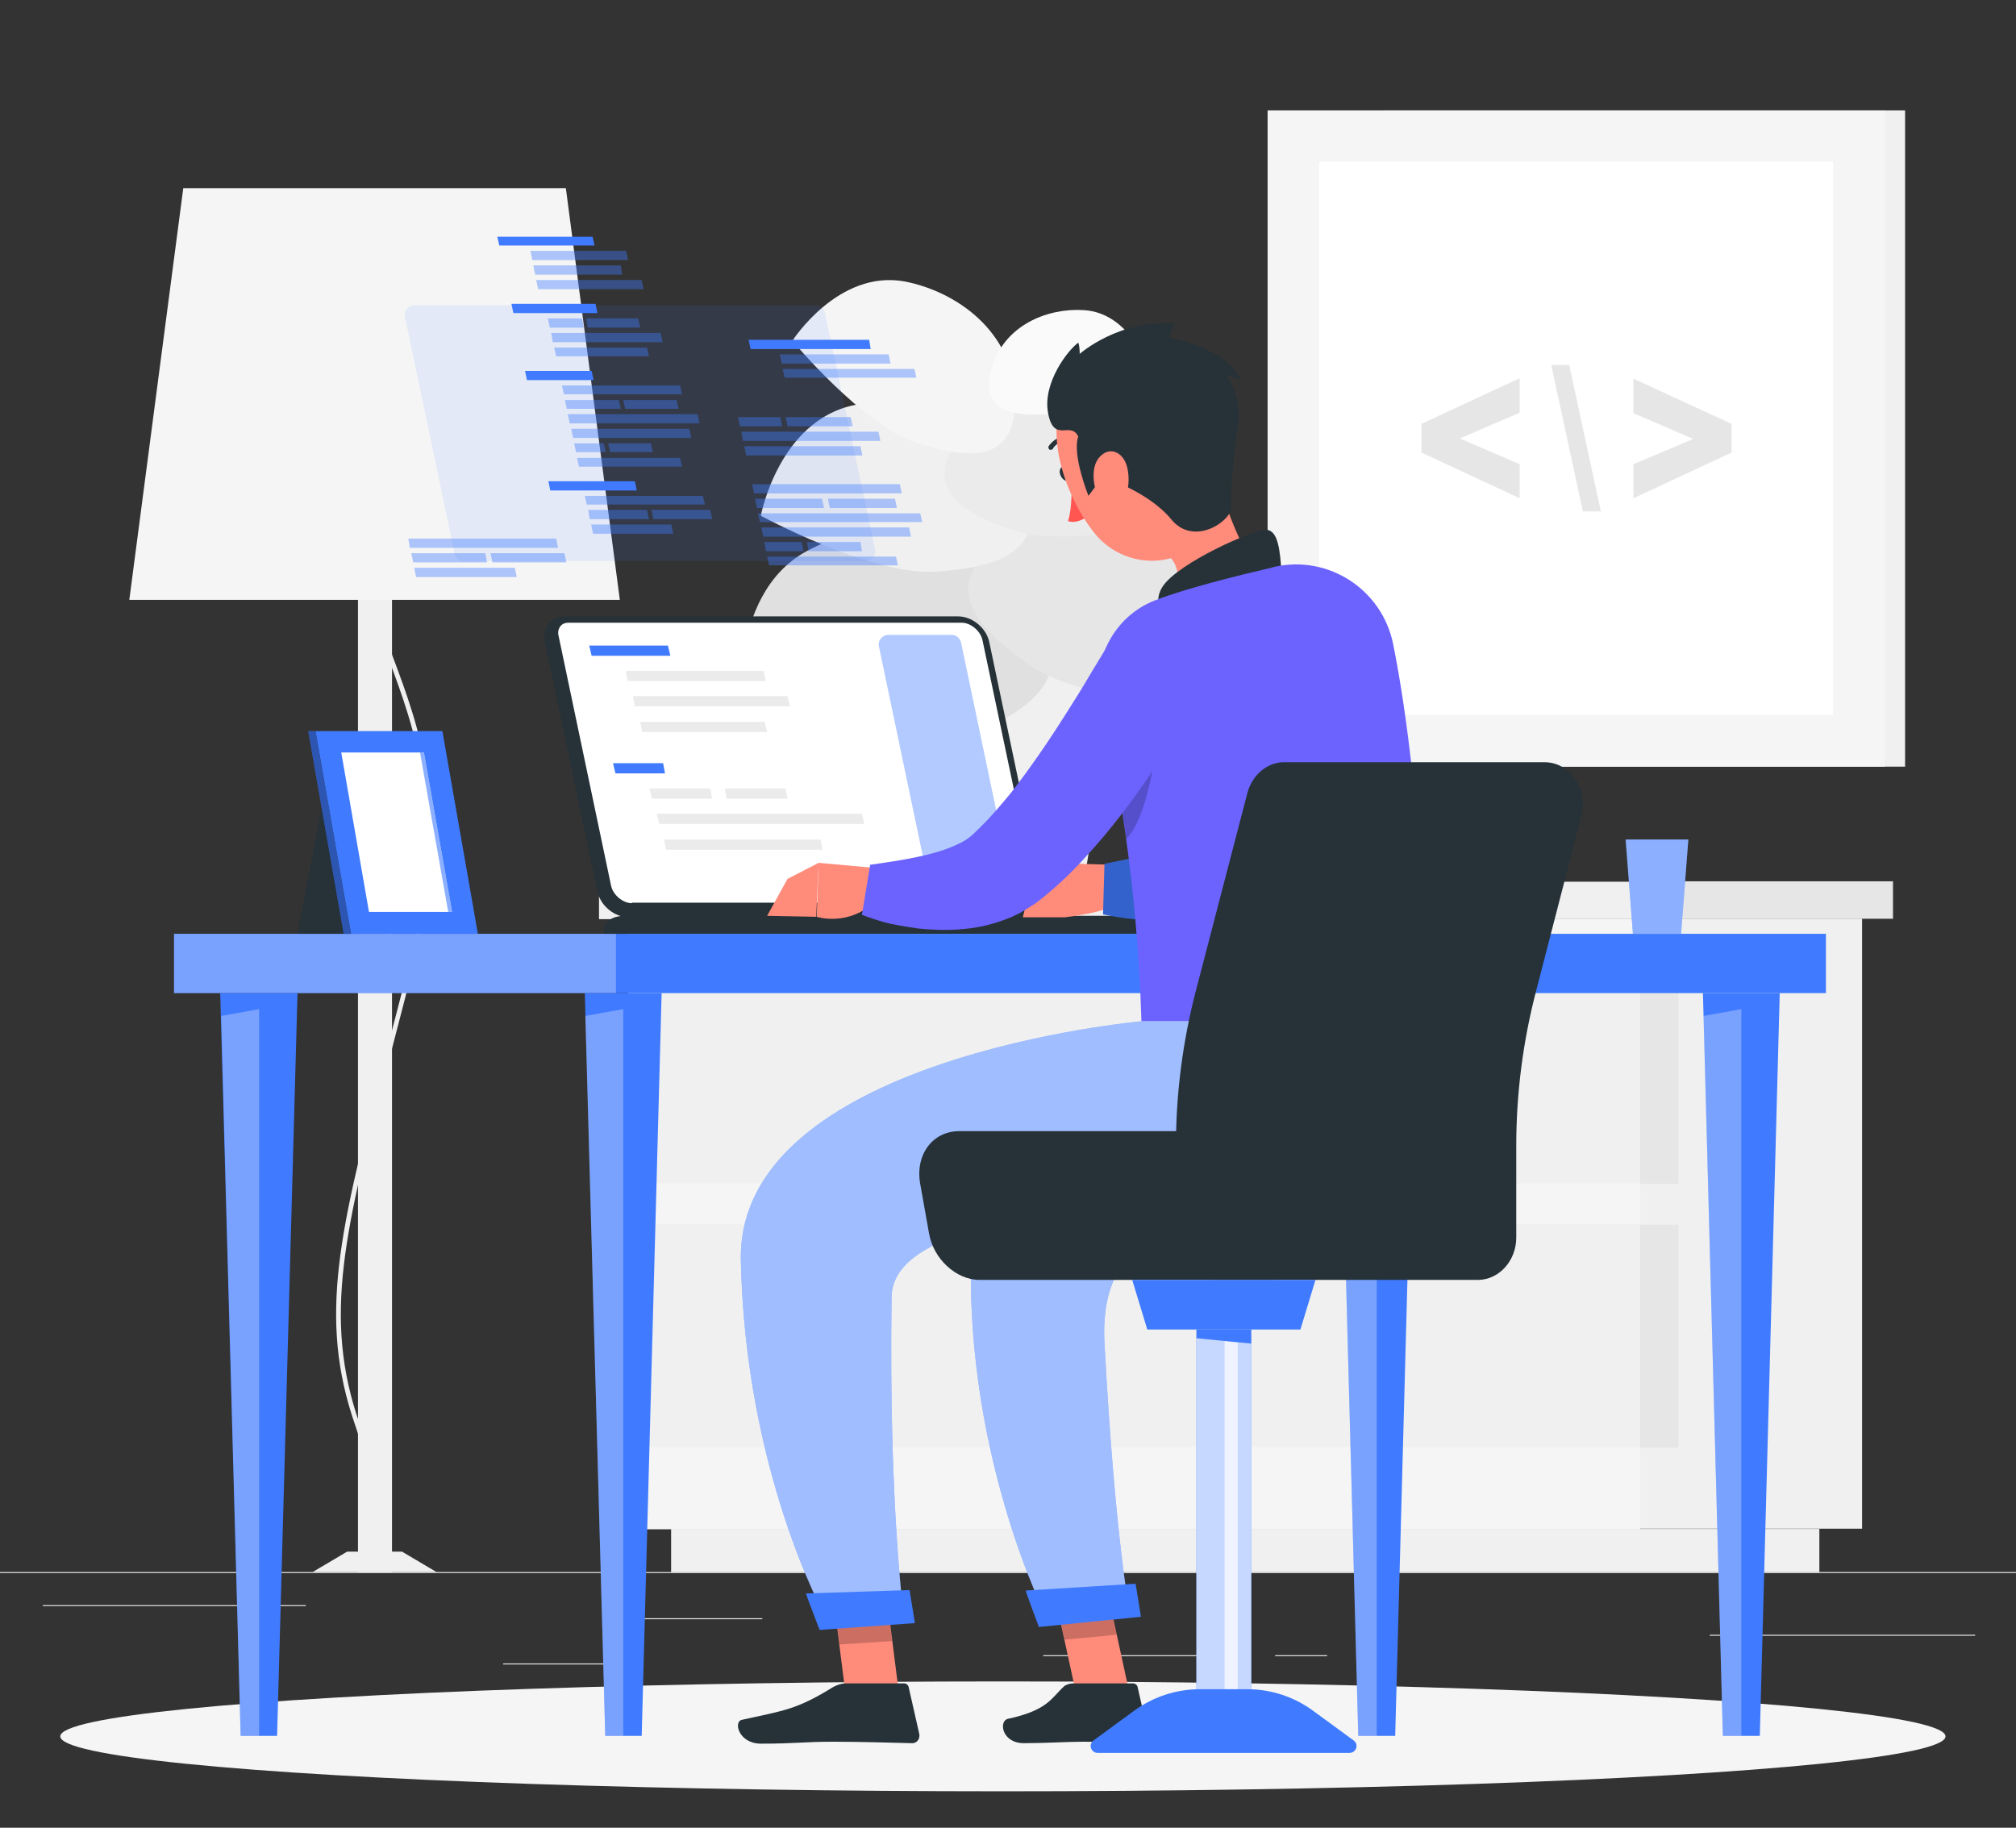 <svg xmlns="http://www.w3.org/2000/svg" xmlns:xlink="http://www.w3.org/1999/xlink" x="0" y="0" version="1.1" viewBox="0 0 414.7 376" style="enable-background:new 0 0 414.7 376" xml:space="preserve"><rect x="0" y="0" width="414.7" height="376" fill="#333333" stroke="none"/><style type="text/css">.st0{fill:#ebebeb}.st1{fill:#f0f0f0}.st2{fill:#f5f5f5}.st3{fill:#e6e6e6}.st4{fill:#fff}.st5{fill:#e0e0e0}.st6{fill:#fafafa}.st7{display:none}.st8{display:inline}.st9{fill:#407bff}.st10,.st11{opacity:.9;fill:#fff}.st11{opacity:.3}.st12{fill:#263238}.st13,.st14{opacity:.4;fill:#407bff}.st14{opacity:.1}.st15{opacity:.4;fill:#fff}.st16{opacity:.3}.st17{opacity:.6;fill:#407bff}.st18{fill:#ff5652}.st19{fill:#ff8b7b}.st20{opacity:.2}.st21{fill:#6c63ff}.st22,.st23{opacity:.5;fill:#fff}.st23{opacity:.7}</style><g id="Background_Complete"><g><g><rect width="500" height=".2" x="-43.7" y="323.4" class="st0"/></g><g><rect width="26" height=".2" x="130.8" y="332.9" class="st0"/><rect width="54.1" height=".2" x="8.8" y="330.2" class="st0"/><rect width="26.3" height=".2" x="103.5" y="342.2" class="st0"/><rect width="38.8" height=".2" x="214.6" y="340.5" class="st0"/><rect width="10.7" height=".2" x="262.3" y="340.5" class="st0"/><rect width="54.6" height=".2" x="351.7" y="336.3" class="st0"/></g></g><g><g><g><rect width="45.7" height="125.5" x="337.4" y="189.1" class="st1" transform="matrix(-1 -1.224647e-16 1.224647e-16 -1 720.438 503.577)"/><rect width="236.2" height="8.9" x="138.1" y="314.5" class="st1" transform="matrix(-1 -1.224647e-16 1.224647e-16 -1 512.351 637.923)"/><rect width="208.1" height="125.5" x="129.3" y="189.1" class="st2"/><rect width="208.9" height="45.9" x="129.3" y="197.5" class="st1"/><rect width="208.9" height="45.9" x="129.3" y="251.8" class="st1"/><rect width="7.9" height="45.9" x="337.4" y="197.5" class="st3" transform="matrix(-1 -1.224647e-16 1.224647e-16 -1 682.683 441.017)"/><rect width="7.9" height="45.9" x="337.4" y="251.8" class="st3" transform="matrix(-1 -1.224647e-16 1.224647e-16 -1 682.683 549.62)"/></g><rect width="214.2" height="7.7" x="123.2" y="181.3" class="st1" transform="matrix(-1 -1.224647e-16 1.224647e-16 -1 460.616 370.384)"/><rect width="52" height="7.7" x="337.4" y="181.3" class="st3"/></g><g><rect width="107.4" height="135" x="284.5" y="22.7" class="st1" transform="matrix(-1 -1.224647e-16 1.224647e-16 -1 676.385 180.412)"/><rect width="127" height="135" x="260.8" y="22.7" class="st2" transform="matrix(-1 -1.224647e-16 1.224647e-16 -1 648.552 180.412)"/><rect width="113.8" height="105.7" x="267.4" y="37.3" class="st4" transform="matrix(6.123234e-17 -1 1 6.123234e-17 234.07 414.482)"/><g><path d="M336,102.5l20.2-9.4v-5.9L336,77.9v7.1l12.3,5.3L336,95.5V102.5z" class="st3"/><path d="M322.8,75.1h-3.7l6.5,30.1h3.7L322.8,75.1z" class="st3"/><path d="M312.6,95.5l-12.3-5.3l12.3-5.3v-7.1l-20.2,9.4v5.9l20.2,9.4V95.5z" class="st3"/></g></g><g><rect width="7" height="229.2" x="73.5" y="94.2" class="st1" transform="matrix(-1 -1.224647e-16 1.224647e-16 -1 154.137 417.621)"/><path d="M72.1,321.8l-0.2-1c0.1,0,1.9-0.4,3.3-2.9c1.8-3.2,2.9-10.1-2.1-24.6c-7.8-22.3-3.2-40.3,6.2-76.2 c1.6-6.2,3.5-13.3,5.4-21c7.2-28.7,0.5-46.4-4.8-60.7c-4.1-11.1-7.4-19.9-3.2-30l0.9,0.4c-4,9.8-0.8,18.4,3.2,29.3 c5.4,14.4,12.1,32.4,4.8,61.3c-1.9,7.7-3.8,14.7-5.4,21c-9.3,35.7-13.9,53.6-6.2,75.6c5.2,14.9,4,22.1,2,25.5 C74.4,321.3,72.2,321.8,72.1,321.8z" class="st1"/><polygon points="64.3 323.4 89.8 323.4 82.7 319.2 71.4 319.2" class="st1"/><polygon points="26.6 123.4 127.5 123.4 116.4 38.7 37.7 38.7" class="st2"/></g><g><polygon points="176.2 137.4 230.1 137.4 223 181.3 183.3 181.3" class="st1"/><g><path d="M197.8,151.7c14.7-5.3,25.9-13.3,13.3-29.4c-12.6-16.1-32.1-16.1-45.2-8.9c-16.7,9.1-13.4,35.5-13.4,35.5 S183.2,157,197.8,151.7z" class="st5"/><path d="M212.1,137c-11.2-7.6-19.2-16.5-6.2-25.8c13-9.3,29.1-4.6,38.8,4.1c12.3,11.1,5.2,30.5,5.2,30.5 S223.3,144.6,212.1,137z" class="st3"/><path d="M192.3,117.6c13.1-0.8,24.2-4.2,17.9-18.5c-6.2-14.2-22-18.2-34.3-15.8c-15.7,3.1-19.4,22.8-19.4,22.8 S179.2,118.4,192.3,117.6z" class="st1"/><path d="M208.8,109.2c-10.9-3.5-19.5-8.8-11.2-19.5c8.3-10.7,22.5-10.6,32.4-5.9c12.6,6,11.5,23.5,11.5,23.5 S219.8,112.7,208.8,109.2z" class="st0"/><path d="M188.3,91c10.9,3.6,20.9,4.4,20.5-9.2c-0.4-13.5-11.9-21.8-22.7-23.9C172.4,55.4,163,70.1,163,70.1 S177.4,87.4,188.3,91z" class="st2"/><path d="M216,85.2c-7.8,0.5-14.6-0.6-12-9.5c2.6-8.9,11.6-12.4,19-11.9c9.5,0.6,13.2,11.9,13.2,11.9 S223.8,84.6,216,85.2z" class="st6"/></g></g></g></g><g id="Background_Simple" class="st7"><g class="st8"><path d="M239.2,237.6c-42.3,0.6-104.8,32.9-130.8-7.7c-21.8-34.1,3.4-67.5-37-92.6C42.1,118.9-5.7,86.7,38.7,53.4 C73.3,27.3,127.5,20.1,169.5,26c33,4.7,101.5,24.3,109.8,58.9c9.3,38.9-51.1,71,13.5,85.6c38.9,8.8,85.7,31.4,58.3,77.9 c-10.8,18.4-26.3,15.2-42.7,7.9C284.3,245.7,268.3,237.2,239.2,237.6z" class="st9"/><path d="M239.2,237.6c-42.3,0.6-104.8,32.9-130.8-7.7c-21.8-34.1,3.4-67.5-37-92.6C42.1,118.9-5.7,86.7,38.7,53.4 C73.3,27.3,127.5,20.1,169.5,26c33,4.7,101.5,24.3,109.8,58.9c9.3,38.9-51.1,71,13.5,85.6c38.9,8.8,85.7,31.4,58.3,77.9 c-10.8,18.4-26.3,15.2-42.7,7.9C284.3,245.7,268.3,237.2,239.2,237.6z" class="st10"/></g></g><g id="Shadow_1_"><ellipse id="_x3C_Path_x3E__327_" cx="206.3" cy="357.2" class="st2" rx="193.9" ry="11.3"/></g><g id="Desk"><g><g><rect width="339.8" height="12.2" x="35.8" y="192.1" class="st9"/><rect width="90.9" height="12.2" x="35.8" y="192.1" class="st11"/><polygon points="128.2 204.3 120.3 204.3 124.5 357.1 128.2 357.1 132 357.1 136.1 204.3" class="st9"/><polygon points="124.5 357.1 128.2 357.1 128.2 207.6 120.4 209" class="st11"/><polygon points="53.3 204.3 45.3 204.3 49.5 357.1 53.3 357.1 57 357.1 61.2 204.3" class="st9"/><polygon points="49.5 357.1 53.3 357.1 53.3 207.6 45.5 209" class="st11"/><polygon points="358.2 204.3 350.3 204.3 354.4 357.1 358.2 357.1 362 357.1 366.1 204.3" class="st9"/><polygon points="354.4 357.1 358.2 357.1 358.2 207.6 350.4 209" class="st11"/><polygon points="283.2 204.3 275.3 204.3 279.4 357.1 283.2 357.1 287 357.1 291.1 204.3" class="st9"/><polygon points="279.4 357.1 283.2 357.1 283.2 207.6 275.4 209" class="st11"/></g><g><path d="M197.1,126.8h-80.8c-2.9,0-4.8,2.4-4.2,5.3l10.8,51.3c0.6,2.9,3.5,5.3,6.4,5.3h80.8c2.9,0,4.8-2.4,4.2-5.3 l-10.8-51.3C202.9,129.2,200,126.8,197.1,126.8z" class="st12"/><path d="M130,185.8c-1.9,0-3.9-1.7-4.3-3.6l-10.8-51.4c-0.2-0.8,0-1.5,0.4-2c0.4-0.5,1-0.7,1.7-0.7h80.8 c1.9,0,3.9,1.7,4.3,3.6l10.8,51.3c0.2,0.8,0,1.5-0.4,2c-0.4,0.5-1,0.7-1.7,0.7H130z" class="st4"/><path d="M191,181.7L180.8,133c-0.3-1.2,0.7-2.4,1.9-2.4h13.1c0.9,0,1.7,0.7,1.9,1.6l10.2,48.7 c0.3,1.2-0.7,2.4-1.9,2.4h-13.1C192,183.3,191.2,182.6,191,181.7z" class="st13"/><g><polygon points="121.7 134.9 121.2 132.8 137.4 132.8 137.9 134.9" class="st9"/><polygon points="129.1 140.1 128.7 138 157.1 138 157.5 140.1" class="st0"/><polygon points="130.6 145.3 130.2 143.2 162 143.2 162.5 145.3" class="st0"/><polygon points="132.1 150.6 131.7 148.5 157.3 148.5 157.8 150.6" class="st0"/></g><g><polygon points="126.6 159.1 126.1 157 136.4 157 136.8 159.1" class="st9"/><polygon points="134.1 164.3 133.6 162.2 146.1 162.2 146.5 164.3" class="st0"/><polygon points="149.5 164.3 149.1 162.2 161.6 162.2 162 164.3" class="st0"/><polygon points="135.6 169.5 135.1 167.4 177.3 167.4 177.8 169.5" class="st0"/><polygon points="137 174.8 136.6 172.7 168.8 172.7 169.2 174.8" class="st0"/></g><path d="M234.9,188.4H128.5c-2.9,0-4.8,1.6-4.2,3.7h116.9C240.6,190.1,237.8,188.4,234.9,188.4z" class="st12"/></g><g><path d="M93.5,113.8L83.3,65.2c-0.3-1.2,0.7-2.4,1.9-2.4h82.6c0.9,0,1.7,0.7,1.9,1.6L180,113 c0.3,1.2-0.7,2.4-1.9,2.4H95.5C94.5,115.4,93.7,114.8,93.5,113.8z" class="st14"/><g><g><g><polygon points="122.9 64.4 105.6 64.4 105.2 62.5 122.5 62.5" class="st9"/><polygon points="120.1 67.4 113.1 67.4 112.7 65.5 119.7 65.5" class="st13"/><polygon points="131.7 67.4 120.9 67.4 120.6 65.5 131.3 65.5" class="st13"/><polygon points="136.3 70.4 113.7 70.4 113.4 68.5 135.9 68.5" class="st13"/><polygon points="133.5 73.3 114.4 73.3 114 71.5 133.1 71.5" class="st13"/></g><polygon points="146.1 104.9 134 104.9 134.4 106.8 146.5 106.8" class="st13"/><g><polygon points="131 100.9 113.2 100.9 112.8 99 130.6 99" class="st9"/><polygon points="138.1 107.9 121.6 107.9 122 109.8 138.5 109.8" class="st13"/><polygon points="133.1 104.9 121 104.9 121.3 106.8 133.5 106.8" class="st13"/><polygon points="144.6 102 120.3 102 120.7 103.8 145 103.8" class="st13"/></g><g><polygon points="122.3 50.5 102.7 50.5 102.3 48.7 121.9 48.7" class="st9"/><polygon points="132 57.6 110.3 57.6 110.7 59.5 132.4 59.5" class="st13"/><polygon points="127.7 54.6 109.7 54.6 110.1 56.5 128 56.5" class="st13"/><polygon points="128.8 51.6 109.1 51.6 109.5 53.5 129.2 53.5" class="st13"/></g><g><polygon points="122.1 78.2 108.4 78.2 108 76.3 121.7 76.3" class="st9"/><polygon points="143.5 85.2 116.8 85.2 117.2 87.1 143.9 87.1" class="st13"/><polygon points="127.3 82.3 116.2 82.3 116.6 84.1 127.7 84.1" class="st13"/><polygon points="139.2 82.3 128.2 82.3 128.6 84.1 139.6 84.1" class="st13"/><polygon points="139.9 79.3 115.6 79.3 116 81.1 140.3 81.1" class="st13"/><polygon points="139.9 94.2 118.7 94.2 119.1 96 140.3 96" class="st13"/><polygon points="124.2 91.2 118.1 91.2 118.5 93 124.6 93" class="st13"/><polygon points="133.9 91.2 125.1 91.2 125.5 93 134.3 93" class="st13"/><polygon points="141.8 88.2 117.5 88.2 117.9 90.1 142.2 90.1" class="st13"/></g></g><g><g><polygon points="160.9 87.7 152.2 87.7 151.8 85.8 160.5 85.8" class="st13"/><polygon points="175.4 87.7 162 87.7 161.6 85.8 175 85.8" class="st13"/><polygon points="181.1 90.7 152.8 90.7 152.5 88.8 180.7 88.8" class="st13"/><polygon points="177.4 93.7 153.5 93.7 153.1 91.8 177 91.8" class="st13"/></g><g><polygon points="188.1 75.9 161 75.9 161.4 77.7 188.5 77.7" class="st13"/><polygon points="182.8 72.9 160.4 72.9 160.8 74.8 183.2 74.8" class="st13"/><polygon points="178.8 69.9 154 69.9 154.4 71.8 179.1 71.8" class="st9"/></g><g><polygon points="189.3 105.6 155.9 105.6 156.3 107.4 189.7 107.4" class="st13"/><polygon points="169.1 102.6 155.3 102.6 155.7 104.5 169.5 104.5" class="st13"/><polygon points="184.1 102.6 170.3 102.6 170.7 104.5 184.5 104.5" class="st13"/><polygon points="185.1 99.6 154.7 99.6 155.1 101.5 185.5 101.5" class="st13"/><polygon points="184.3 114.5 157.8 114.5 158.2 116.3 184.7 116.3" class="st13"/><polygon points="164.9 111.5 157.2 111.5 157.6 113.4 165.3 113.4" class="st13"/><polygon points="177 111.5 166 111.5 166.3 113.4 177.3 113.4" class="st13"/><polygon points="187 108.5 156.6 108.5 157 110.4 187.4 110.4" class="st13"/></g></g><g><polygon points="105.9 116.8 85.2 116.8 85.6 118.7 106.3 118.7" class="st13"/><polygon points="99.8 113.8 84.6 113.8 85 115.7 100.2 115.7" class="st13"/><polygon points="116.1 113.8 100.9 113.8 101.3 115.7 116.5 115.7" class="st13"/><polygon points="114.4 110.8 84 110.8 84.3 112.7 114.8 112.7" class="st13"/></g></g></g><g><polygon points="347.3 172.7 334.4 172.7 335.9 192.1 345.8 192.1" class="st9"/><polygon points="347.3 172.7 334.4 172.7 335.9 192.1 345.8 192.1" class="st15"/></g><g><polygon points="67.5 159.2 85.9 159.2 79.6 192.1 61.2 192.1" class="st12"/><polygon points="91 150.4 64.9 150.4 72.2 192.1 98.3 192.1" class="st9"/><g><polygon points="63.4 150.4 64.9 150.4 72.2 192.1 70.7 192.1" class="st9"/><polygon points="63.4 150.4 64.9 150.4 72.2 192.1 70.7 192.1" class="st16"/></g><polygon points="75.9 187.6 70.2 154.8 87.2 154.8 93 187.6" class="st4"/><polygon points="92.2 187.6 86.4 154.8 87.2 154.8 93 187.6" class="st17"/></g></g></g><g id="Character_1_"><g><g><path d="M220.1,97c0.4,0.8,0.2,1.6-0.3,1.9c-0.5,0.2-1.2-0.2-1.6-1c-0.4-0.8-0.2-1.6,0.3-1.9 C219,95.7,219.7,96.2,220.1,97z" class="st12"/><path d="M220.4,98.6c0,0,0.3,5.5-0.7,8.6c2,0.7,4.2-1.1,4.2-1.1L220.4,98.6z" class="st18"/><path d="M220.2,90.4c-0.1,0.1-0.2,0.1-0.3,0.1c-2.3,0.1-3.3,1.7-3.3,1.8c-0.1,0.2-0.5,0.3-0.7,0.2 c-0.2-0.1-0.3-0.5-0.2-0.7c0.1-0.1,1.3-2.1,4.1-2.3c0.3,0,0.5,0.2,0.5,0.5C220.4,90.1,220.3,90.3,220.2,90.4z" class="st12"/><path d="M249.6,95.8c3.1,10.7,6.5,19,10.8,23.7c0,0,0.1,8.4-14.3,12.4c-15.8,4.4-9.7-5.7-9.7-5.7 c8-4.5,7.2-11.2,1.2-13.7L249.6,95.8z" class="st19"/><path d="M263.6,117.5c-0.3-3.9-0.6-8.4-3.1-8.5c-2.7-0.1-18.1,6.8-21.3,11.6c-3.3,4.9,3.1,9.6,3.1,9.6L263.6,117.5z" class="st12"/><g><path d="M232.1,178l-13.3-0.4l0.2,11.1c0,0,11.6-1.2,12.1-4.2L232.1,178z" class="st19"/><polygon points="211.8 183 210.4 188.7 219.1 188.7 218.8 177.6" class="st19"/><g><path d="M285.5,131.7l-0.3,2.9c-0.1,0.9-0.2,1.8-0.3,2.7c-0.2,1.8-0.5,3.6-0.8,5.4c-0.6,3.6-1.4,7.2-2.3,10.8 c-0.9,3.6-2,7.2-3.3,10.9c-0.7,1.8-1.4,3.7-2.3,5.5c-0.9,1.9-1.8,3.7-3,5.6c-0.3,0.5-0.6,1-0.9,1.4c-0.3,0.5-0.7,1-1,1.5 c-0.4,0.5-0.7,1-1.2,1.5l-0.7,0.7c-0.2,0.2-0.4,0.5-0.7,0.8c-2.3,2.3-4.7,3.7-6.9,4.7c-4.5,2-8.5,2.7-12.4,3.1 c-2,0.2-3.9,0.3-5.8,0.4c-1.9,0.1-3.8,0-5.6-0.1c-1.9-0.1-3.7-0.3-5.5-0.5c-1.9-0.2-3.6-0.5-5.6-0.9l0.3-10.4 c6.4-1.3,13.1-2.6,18.9-4.5c1.4-0.5,2.8-1,4.1-1.6c1.2-0.5,2.4-1.1,3.2-1.7c0.8-0.6,1.4-1.2,1.5-1.4l0.3-0.5 c0.1-0.1,0.2-0.4,0.4-0.6c0.1-0.2,0.3-0.5,0.4-0.7c0.1-0.3,0.3-0.5,0.4-0.8c1-2.2,2.1-5,2.9-7.9c0.8-2.9,1.6-6,2.2-9.2 c0.7-3.1,1.2-6.4,1.8-9.6l0.8-4.9l0.7-4.7L285.5,131.7z" class="st9"/><path d="M285.5,131.7l-0.3,2.9c-0.1,0.9-0.2,1.8-0.3,2.7c-0.2,1.8-0.5,3.6-0.8,5.4c-0.6,3.6-1.4,7.2-2.3,10.8 c-0.9,3.6-2,7.2-3.3,10.9c-0.7,1.8-1.4,3.7-2.3,5.5c-0.9,1.9-1.8,3.7-3,5.6c-0.3,0.5-0.6,1-0.9,1.4c-0.3,0.5-0.7,1-1,1.5 c-0.4,0.5-0.7,1-1.2,1.5l-0.7,0.7c-0.2,0.2-0.4,0.5-0.7,0.8c-2.3,2.3-4.7,3.7-6.9,4.7c-4.5,2-8.5,2.7-12.4,3.1 c-2,0.2-3.9,0.3-5.8,0.4c-1.9,0.1-3.8,0-5.6-0.1c-1.9-0.1-3.7-0.3-5.5-0.5c-1.9-0.2-3.6-0.5-5.6-0.9l0.3-10.4 c6.4-1.3,13.1-2.6,18.9-4.5c1.4-0.5,2.8-1,4.1-1.6c1.2-0.5,2.4-1.1,3.2-1.7c0.8-0.6,1.4-1.2,1.5-1.4l0.3-0.5 c0.1-0.1,0.2-0.4,0.4-0.6c0.1-0.2,0.3-0.5,0.4-0.7c0.1-0.3,0.3-0.5,0.4-0.8c1-2.2,2.1-5,2.9-7.9c0.8-2.9,1.6-6,2.2-9.2 c0.7-3.1,1.2-6.4,1.8-9.6l0.8-4.9l0.7-4.7L285.5,131.7z" class="st20"/></g></g><g><path d="M226.5,145c3.2,13.4,7.4,35.8,8.3,65.1h58.6c0.3-7.2-0.9-48-6.8-77.5c-2.2-11.2-13.2-18.5-24.4-16 c-0.1,0-0.2,0-0.3,0.1c-7.3,1.7-17.8,4.3-24,6.7c-0.1,0-0.2,0.1-0.3,0.1C229.1,126.8,224.3,136,226.5,145z" class="st21"/></g><path d="M230.3,163.7c0.5,2.8,0.9,5.8,1.4,8.9c4.8-5,6.3-20.3,6.3-20.3L230.3,163.7z" class="st20"/><g><path d="M181.6,178.7l-13.2-1.2l-0.4,11.1c0,0,6.8,2.2,12.3-3.5L181.6,178.7z" class="st19"/><polygon points="162 180.8 157.8 188.4 167.9 188.6 168.4 177.5" class="st19"/><path d="M248.4,139.9c-0.9,1.8-1.7,3.3-2.7,4.9c-0.9,1.6-1.8,3.2-2.8,4.7c-1.9,3.1-3.8,6.2-5.9,9.2 c-4.1,6.1-8.5,12-13.7,17.6c-2.6,2.9-5.4,5.6-8.7,8.3c-0.4,0.3-0.9,0.7-1.3,1c-0.4,0.3-0.8,0.6-1.5,1c-0.6,0.4-1.2,0.7-1.8,1.1 c-0.6,0.3-1.2,0.6-1.8,0.9c-2.4,1-4.7,1.7-6.9,2.1c-4.4,0.8-8.6,0.7-12.5,0.3c-2-0.3-3.9-0.6-5.8-1c-0.9-0.2-1.9-0.5-2.8-0.8 c-1-0.3-1.8-0.6-2.9-1l1.7-10.3c6.3-0.9,13.1-1.9,17.7-4.1c1.2-0.5,2.2-1.1,2.9-1.7c0.4-0.3,0.7-0.6,0.9-0.8 c0.1-0.1,0.4-0.4,0.6-0.6c0.2-0.2,0.5-0.4,0.7-0.7c2-1.9,4-4.3,6-6.7c3.9-5,7.7-10.5,11.3-16.2c1.8-2.8,3.6-5.7,5.3-8.6l2.6-4.3 l2.5-4.3L248.4,139.9z" class="st21"/></g><polygon points="232.4 348.6 221.4 348.6 215.9 323.3 226.9 323.3" class="st19"/><path d="M220.8,346.3h12.3c0.4,0,0.8,0.3,0.9,0.7l2.2,9.7c0.2,1-0.6,2-1.6,1.9c-4.3-0.1-6.4-0.3-11.8-0.3 c-3.3,0-7.6,0.3-12.2,0.3c-4.5,0-5.2-4.5-3.3-5c8.4-1.8,9-4.4,11.7-6.8C219.5,346.5,220.1,346.3,220.8,346.3z" class="st12"/><g class="st20"><polygon points="226.9 323.3 215.9 323.3 219 337.3 229.7 336.3"/></g><path d="M246,82.9c3.9,10.1,6.8,15.8,4.1,23.2c-4,11.1-18.2,12.2-25.1,3.4c-6.2-7.9-11.6-23.1-3.8-31.5 C229,69.8,242.1,72.8,246,82.9z" class="st19"/><path d="M226.8,98.1c-1.6,2.2-2.9,3.9-2.9,3.9s-3.4-8.4-2.1-12.2c-1.6-3.3-5,1.5-6.2-4.8 c-1.2-6.3,4.2-13.1,6.2-14.5c0.3,0.5,0.3,2.3,0.3,2.3s8.1-7.2,19.6-6.2c-0.8,0.8-1.1,2.9-1.1,2.9s11.9,2,14.6,8.7 c-1.7-0.8-3-1.1-3-1.1s3.4,4.2,2.4,10.7c-1,6.5-1.5,13.7-1.3,16.5c0.1,2.8-7.7,8.3-12.4,2.5C236.1,101,226.8,98.1,226.8,98.1z" class="st12"/><path d="M231.8,95.9c0.7,2.5,0.3,5.1-0.5,7.1c-1.3,2.9-3.9,2.3-5.2-0.3c-1.2-2.4-1.9-6.7,0.2-8.8 C228.3,91.8,231,93,231.8,95.9z" class="st19"/><g><path d="M252.3,210.1c0,0-50.8,18.4-52.3,42.8c-2.8,44.9,15.6,80.5,15.6,80.5l16.8-1.8c0,0-3-14.5-5.2-55.2 c-2.8-51.1,84,1.2,66.1-66.4L252.3,210.1z" class="st9"/><path d="M252.3,210.1c0,0-50.8,18.4-52.3,42.8c-2.8,44.9,15.6,80.5,15.6,80.5l16.8-1.8c0,0-3-14.5-5.2-55.2 c-2.8-51.1,84,1.2,66.1-66.4L252.3,210.1z" class="st22"/></g><path d="M211,327.2c-0.1,0,2.7,7.5,2.7,7.5l21-2.1l-1.1-6.8L211,327.2z" class="st9"/><g><polygon points="185.1 349.8 174.1 349.8 170.9 324.5 181.9 324.5" class="st19"/><path d="M174,346.3l12,0c0.4,0,0.8,0.3,0.9,0.7l2.2,9.7c0.2,1-0.5,2-1.6,1.9c-4.3-0.1-10.5-0.3-16-0.3 c-6.3,0-7.6,0.4-15,0.4c-4.5,0-5.7-4.5-3.9-4.9c8.6-1.9,11.3-2.1,18.7-6.7C172.2,346.6,173.1,346.3,174,346.3z" class="st12"/><polygon points="170.9 324.5 172.7 338.3 183.5 337.6 181.9 324.5" class="st20"/></g><g><path d="M234.8,210.1c0,0-83.3,7.4-82.4,49.2c0.9,43.5,17.2,72.9,17.2,72.9h16.3c0,0-3.1-22.6-2.5-65.4 c0.2-12.8,26.1-17.1,51.4-18.6c21.9-1.3,42.4-13.8,50.9-34l1.7-4.1H234.8z" class="st9"/><path d="M234.8,210.1c0,0-83.3,7.4-82.4,49.2c0.9,43.5,17.2,72.9,17.2,72.9h16.3c0,0-3.1-22.6-2.5-65.4 c0.2-12.8,26.1-17.1,51.4-18.6c21.9-1.3,42.4-13.8,50.9-34l1.7-4.1H234.8z" class="st22"/></g><path d="M165.8,327.8c-0.1,0,2.8,7.5,2.8,7.5l19.6-1.4l-1.1-6.8L165.8,327.8z" class="st9"/></g><g><g><path d="M256.6,163.1l-10.6,40.7c-2.7,10.4-4.1,21.1-4.1,31.9v18.9c0,4.8,3.5,8.7,7.9,8.7h54.2 c4.3,0,7.9-3.9,7.9-8.7v-18.9c0-10.8,1.4-21.6,4.1-31.9l9.3-36c1.4-5.5-2.3-11-7.6-11h-53.6 C260.7,156.8,257.6,159.4,256.6,163.1z" class="st12"/><path d="M189.3,243.6l1.8,10.1c0.9,5.3,5.6,9.6,10.4,9.6h60.2c4.8,0,8-4.3,7.1-9.6l-1.8-10.1 c-1.1-6-6.4-10.9-11.9-10.9h-57.8C191.8,232.7,188.2,237.6,189.3,243.6z" class="st12"/></g><g><polygon points="267.5 273.5 236 273.5 232.9 263.3 270.6 263.3" class="st9"/><g><rect width="11.3" height="75.4" x="246.1" y="273.5" class="st9"/><polygon points="257.4 348.9 246.1 348.9 246.1 275.3 257.4 276.4" class="st23"/><polygon points="254.6 348.9 251.9 348.9 251.9 275.9 254.6 276.2" class="st23"/></g><path d="M277.6,360.6h-51.8c-1.4,0-2-1.8-0.8-2.6l8.2-6c3.9-2.9,8.7-4.5,13.6-4.5h9.8c4.9,0,9.7,1.6,13.6,4.5l8.2,6 C279.6,358.8,279,360.6,277.6,360.6z" class="st9"/></g></g></g></g></svg>